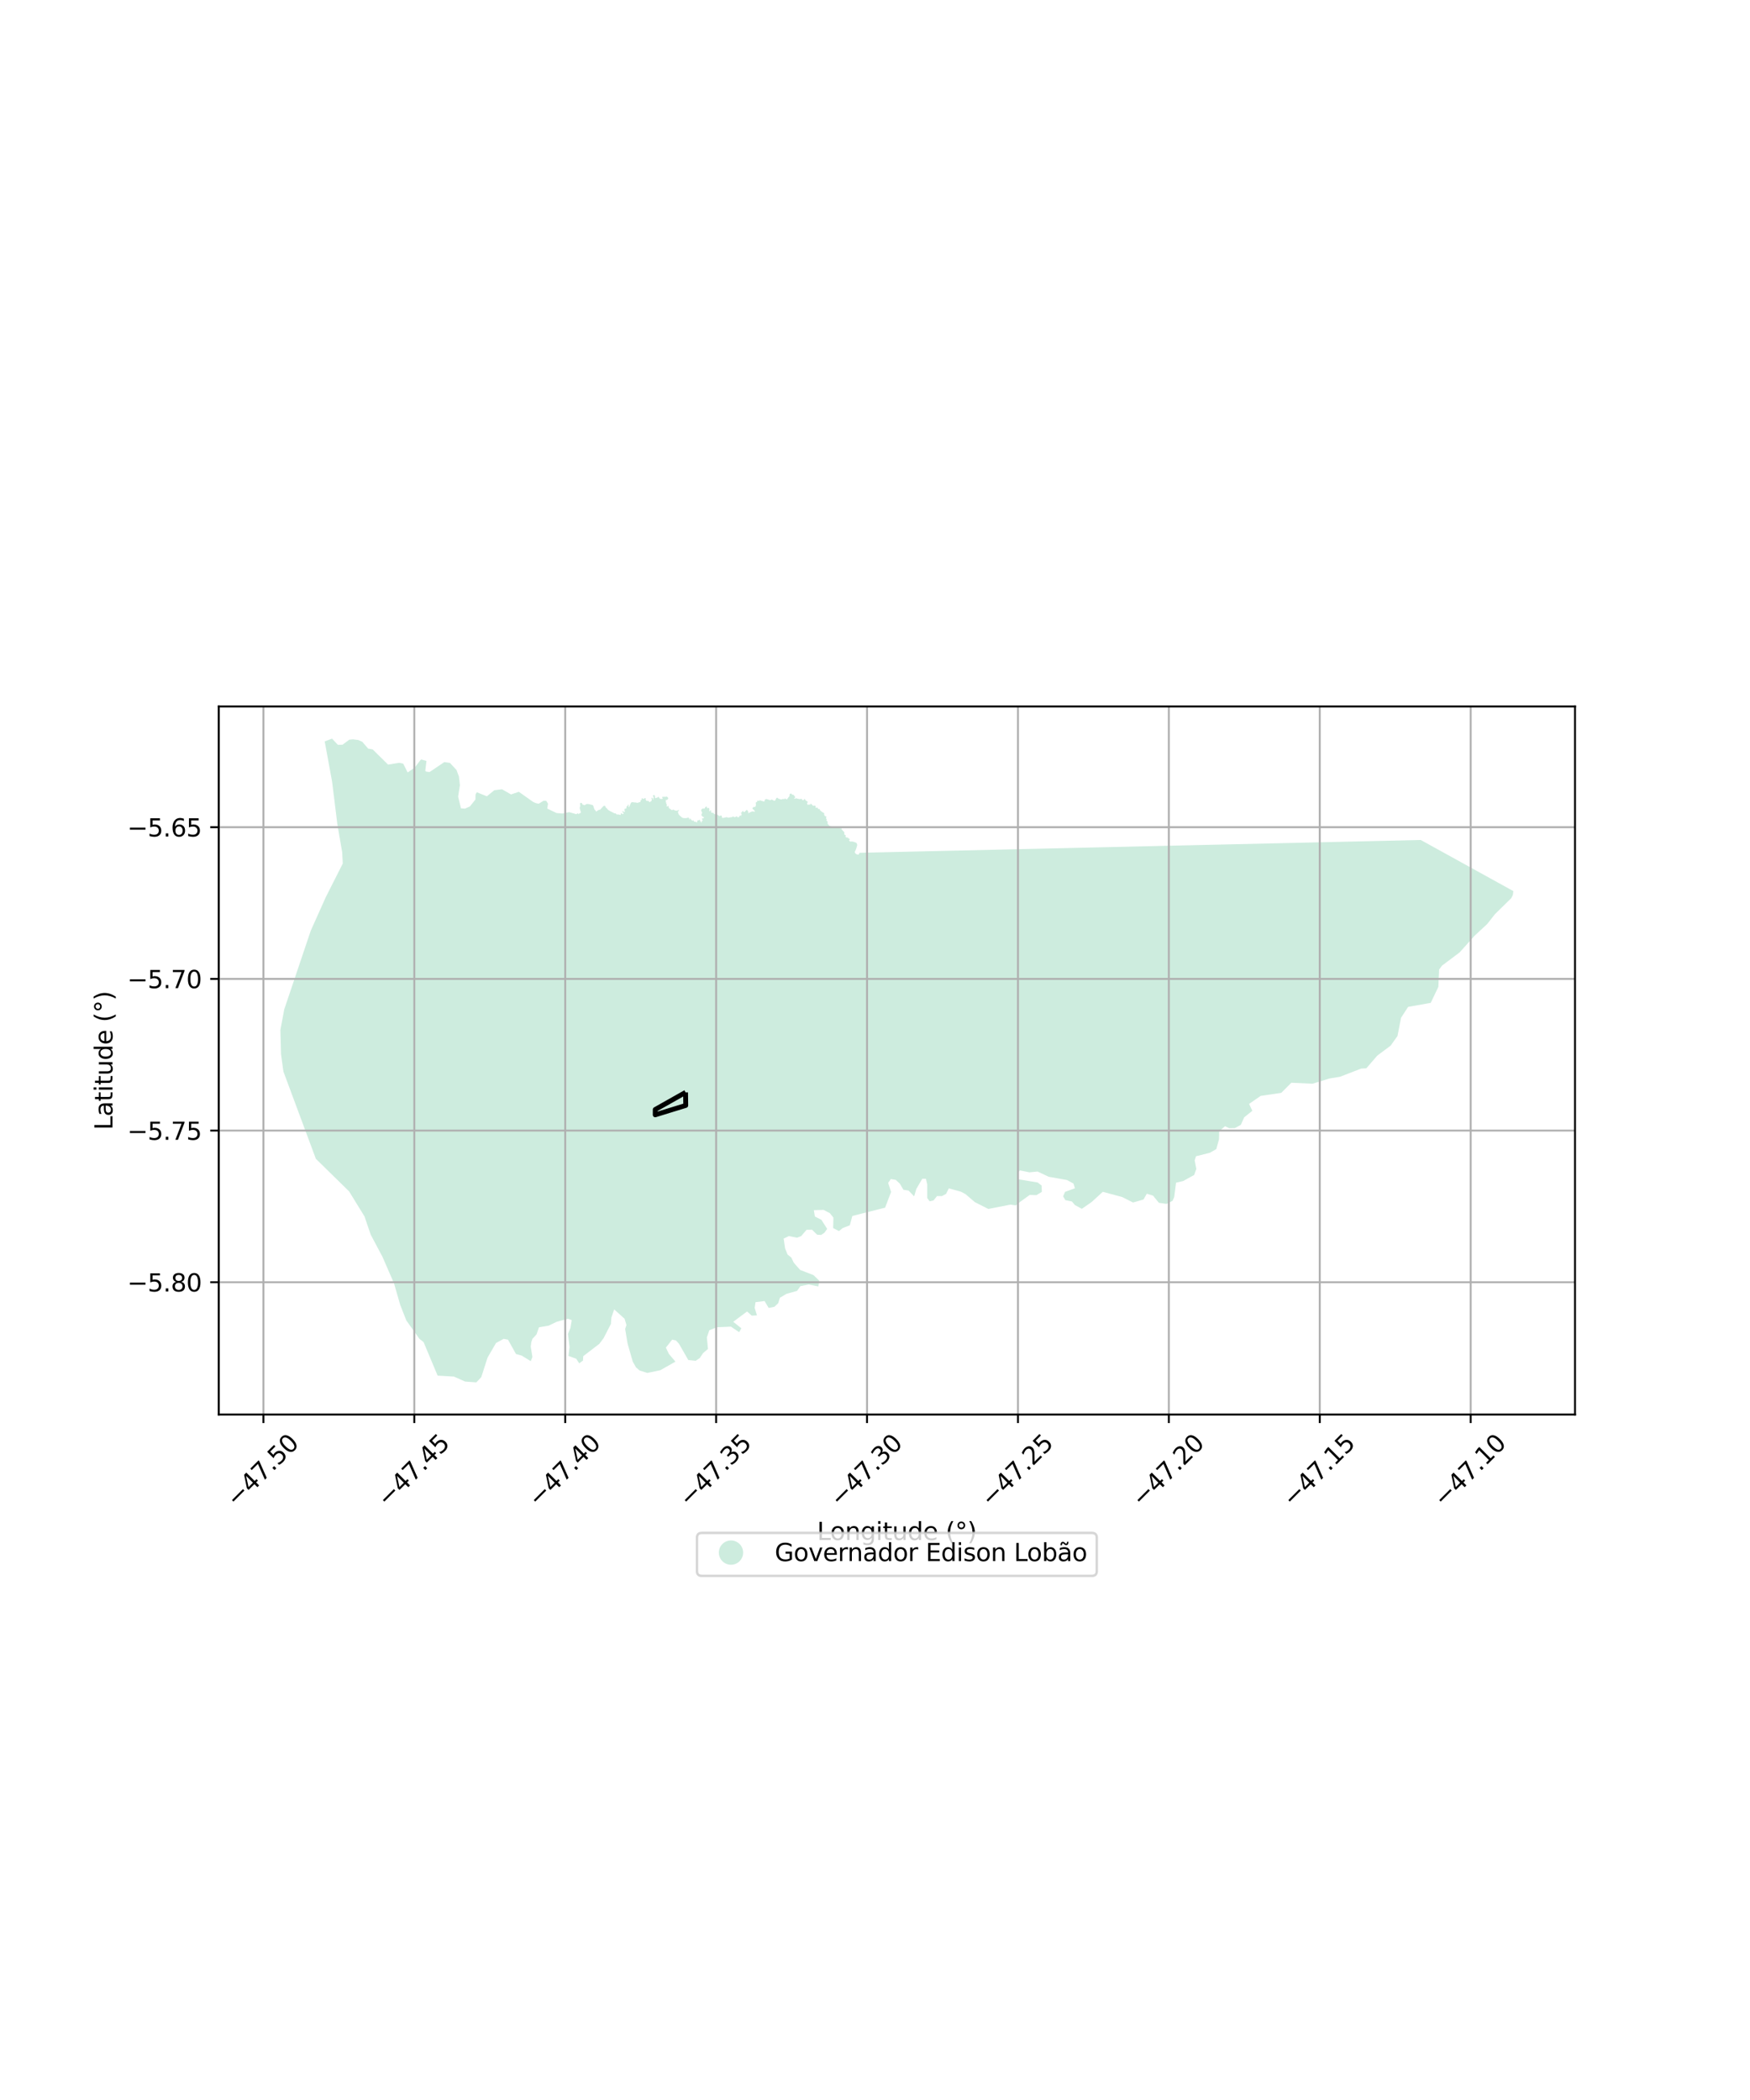 <?xml version="1.0" encoding="utf-8" standalone="no"?>
<!DOCTYPE svg PUBLIC "-//W3C//DTD SVG 1.1//EN"
  "http://www.w3.org/Graphics/SVG/1.1/DTD/svg11.dtd">
<svg xmlns:xlink="http://www.w3.org/1999/xlink" width="720pt" height="864pt" viewBox="0 0 720 864" xmlns="http://www.w3.org/2000/svg" version="1.1">
 <defs>
  <style type="text/css">*{stroke-linejoin: round; stroke-linecap: butt}</style>
 </defs>
 <g id="figure_1">
  <g id="patch_1">
   <path d="M 0 864 
L 720 864 
L 720 0 
L 0 0 
z
" style="fill: #ffffff"/>
  </g>
  <g id="axes_1">
   <g id="patch_2">
    <path d="M 90 581.987 
L 648 581.987 
L 648 290.653 
L 90 290.653 
z
" style="fill: #ffffff"/>
   </g>
   <g id="PatchCollection_1">
    <path d="M 245.946 333.533 
L 246.104 333.461 
L 246.13 333.3 
L 246.219 333.213 
L 246.411 333.191 
L 246.723 333.169 
L 246.912 333.12 
L 247.046 332.998 
L 247.156 332.864 
L 247.244 332.757 
L 247.438 332.57 
L 247.559 332.428 
L 247.76 332.219 
L 247.938 331.985 
L 248.056 331.844 
L 248.173 331.742 
L 248.327 331.62 
L 248.483 331.564 
L 248.604 331.533 
L 248.749 331.542 
L 248.851 331.559 
L 248.977 331.634 
L 249.046 331.802 
L 249.182 332.096 
L 249.256 332.242 
L 249.394 332.387 
L 249.52 332.46 
L 249.661 332.533 
L 249.838 332.759 
L 249.948 332.965 
L 250.153 333.147 
L 250.359 333.323 
L 250.794 333.575 
L 251.109 333.753 
L 251.171 333.788 
L 251.591 334.002 
L 252.143 334.278 
L 252.39 334.399 
L 252.691 334.582 
L 252.828 334.66 
L 252.943 334.643 
L 253.053 334.598 
L 253.177 334.597 
L 253.303 334.651 
L 253.387 334.707 
L 253.49 334.859 
L 253.54 334.989 
L 253.642 335.058 
L 253.802 335.072 
L 254.25 335.106 
L 254.452 335.09 
L 254.617 335.105 
L 254.764 335.149 
L 254.942 335.223 
L 255.101 335.266 
L 255.214 335.282 
L 255.331 335.281 
L 255.445 335.189 
L 255.42 335.082 
L 255.362 334.964 
L 255.374 334.861 
L 255.45 334.71 
L 255.57 334.632 
L 255.68 334.617 
L 255.758 334.632 
L 255.864 334.719 
L 255.954 334.822 
L 256.067 334.938 
L 256.162 334.972 
L 256.247 334.948 
L 256.475 334.835 
L 256.546 334.724 
L 256.602 334.611 
L 256.574 334.504 
L 256.493 334.437 
L 256.366 334.387 
L 256.229 334.342 
L 256.182 334.311 
L 256.153 334.241 
L 256.17 334.188 
L 256.213 334.168 
L 256.264 334.141 
L 256.275 334.101 
L 256.251 334.05 
L 256.12 333.949 
L 256.06 333.878 
L 256.067 333.798 
L 256.068 333.791 
L 256.099 333.721 
L 256.168 333.667 
L 256.175 333.668 
L 256.275 333.694 
L 256.396 333.804 
L 256.59 333.953 
L 256.714 334.045 
L 256.823 334.107 
L 256.927 334.073 
L 257.039 334.027 
L 257.085 333.929 
L 257.086 333.823 
L 256.985 333.547 
L 256.96 333.438 
L 256.948 333.28 
L 256.955 333.105 
L 256.97 332.957 
L 256.991 332.863 
L 257.008 332.789 
L 257.088 332.734 
L 257.217 332.737 
L 257.452 332.679 
L 257.616 332.63 
L 257.706 332.492 
L 257.741 332.379 
L 257.763 332.225 
L 257.727 332.063 
L 257.72 331.983 
L 257.741 331.893 
L 257.922 331.764 
L 258.168 331.564 
L 258.297 331.391 
L 258.329 331.252 
L 258.35 331.205 
L 258.402 331.089 
L 258.484 331.028 
L 258.542 331.018 
L 258.629 331.074 
L 258.64 331.087 
L 258.68 331.136 
L 258.689 331.298 
L 258.654 331.51 
L 258.614 331.67 
L 258.606 331.815 
L 258.623 331.936 
L 258.687 332.001 
L 258.79 332.045 
L 258.871 331.975 
L 258.974 331.767 
L 259.075 331.569 
L 259.213 331.153 
L 259.376 330.79 
L 259.406 330.721 
L 259.586 330.336 
L 259.761 330.139 
L 259.947 330.077 
L 260.182 330.029 
L 260.476 330.035 
L 260.776 330.124 
L 261.097 330.147 
L 261.668 330.195 
L 262.066 330.278 
L 262.333 330.314 
L 262.593 330.242 
L 262.804 330.144 
L 263.001 330.035 
L 263.165 329.983 
L 263.26 329.989 
L 263.359 330.024 
L 263.432 330.002 
L 263.518 329.888 
L 263.545 329.73 
L 263.494 329.556 
L 263.514 329.444 
L 263.655 329.343 
L 263.716 329.158 
L 263.811 329.103 
L 263.927 329.054 
L 264.013 328.964 
L 264.029 328.849 
L 264.017 328.749 
L 263.998 328.627 
L 263.988 328.494 
L 264.013 328.435 
L 264.08 328.413 
L 264.185 328.407 
L 264.287 328.469 
L 264.406 328.501 
L 264.503 328.582 
L 264.602 328.69 
L 264.704 328.737 
L 264.834 328.711 
L 264.929 328.64 
L 265.006 328.557 
L 265.171 328.477 
L 265.266 328.405 
L 265.407 328.354 
L 265.487 328.338 
L 265.572 328.36 
L 265.669 328.422 
L 265.688 328.487 
L 265.615 328.735 
L 265.688 328.945 
L 265.751 329.128 
L 265.813 329.307 
L 265.909 329.398 
L 266.076 329.528 
L 266.236 329.552 
L 266.465 329.485 
L 266.664 329.49 
L 266.845 329.6 
L 266.935 329.744 
L 266.972 329.801 
L 267.189 329.935 
L 267.386 330.021 
L 267.539 329.955 
L 267.656 329.764 
L 267.856 329.62 
L 268.095 329.475 
L 268.128 329.266 
L 268.155 329.1 
L 268.14 328.764 
L 268.029 328.527 
L 268.05 328.353 
L 268.107 328.268 
L 268.216 328.226 
L 268.393 328.24 
L 268.51 328.39 
L 268.549 328.612 
L 268.626 328.796 
L 268.678 328.905 
L 268.71 328.97 
L 268.764 328.978 
L 268.827 328.986 
L 268.84 328.988 
L 268.846 328.979 
L 268.886 328.917 
L 268.859 328.789 
L 268.825 328.567 
L 268.786 328.443 
L 268.84 328.313 
L 268.934 328.195 
L 268.945 327.986 
L 268.85 327.786 
L 268.635 327.572 
L 268.575 327.454 
L 268.642 327.336 
L 268.751 327.261 
L 268.903 327.157 
L 269.147 327.096 
L 269.251 327.11 
L 269.326 327.174 
L 269.506 327.814 
L 269.476 328.143 
L 269.578 328.362 
L 269.708 328.404 
L 269.985 328.264 
L 270.167 328.188 
L 270.416 328.162 
L 270.59 328.073 
L 270.749 327.916 
L 270.805 327.86 
L 270.932 327.834 
L 270.987 327.85 
L 271.037 327.902 
L 271.133 328.051 
L 271.247 328.278 
L 271.403 328.492 
L 271.597 328.647 
L 271.826 328.72 
L 272 328.676 
L 272.255 328.728 
L 272.465 328.705 
L 272.614 328.592 
L 272.637 328.506 
L 272.639 328.427 
L 272.6 328.364 
L 272.535 328.287 
L 272.464 328.158 
L 272.437 328.021 
L 272.489 327.887 
L 272.645 327.837 
L 272.875 327.832 
L 273.206 327.818 
L 273.496 327.84 
L 273.891 327.819 
L 274.078 327.8 
L 274.208 327.768 
L 274.324 327.738 
L 274.429 327.77 
L 274.522 327.856 
L 274.618 327.961 
L 274.775 328.13 
L 274.861 328.284 
L 274.869 328.361 
L 274.917 328.466 
L 274.961 328.535 
L 274.925 328.624 
L 274.732 328.76 
L 274.646 328.898 
L 274.567 329.039 
L 274.452 329.097 
L 274.338 329.123 
L 274.242 329.101 
L 274.037 329.047 
L 273.98 329.101 
L 274.003 329.22 
L 273.99 329.28 
L 273.933 329.418 
L 273.912 329.573 
L 273.919 329.722 
L 273.963 329.879 
L 274.001 329.98 
L 274.053 330.129 
L 274.051 330.171 
L 274.045 330.274 
L 274.105 330.553 
L 274.232 330.782 
L 274.318 331.013 
L 274.398 331.228 
L 274.402 331.339 
L 274.34 331.442 
L 274.246 331.552 
L 274.246 331.651 
L 274.318 331.76 
L 274.458 331.823 
L 274.592 331.803 
L 274.692 331.762 
L 274.812 331.626 
L 274.919 331.57 
L 274.999 331.613 
L 275.085 331.676 
L 275.1 331.847 
L 275.104 332.015 
L 275.19 332.335 
L 275.324 332.557 
L 275.403 332.689 
L 275.514 332.732 
L 275.635 332.722 
L 275.778 332.808 
L 275.905 332.915 
L 276.008 333.038 
L 276.108 333.157 
L 276.269 333.252 
L 276.486 333.3 
L 276.704 333.242 
L 276.857 333.134 
L 276.98 333.095 
L 277.049 333.09 
L 277.171 333.135 
L 277.349 333.249 
L 277.483 333.333 
L 277.654 333.424 
L 277.813 333.465 
L 278.03 333.508 
L 278.227 333.547 
L 278.638 333.544 
L 278.747 333.464 
L 278.945 333.317 
L 279.018 333.296 
L 279.176 333.339 
L 279.345 333.369 
L 279.424 333.452 
L 279.423 333.519 
L 279.361 333.555 
L 279.276 333.629 
L 279.149 333.678 
L 279.116 333.691 
L 279.021 333.792 
L 278.978 333.922 
L 278.924 334.092 
L 278.976 334.338 
L 279.095 334.638 
L 279.248 335.072 
L 279.47 335.346 
L 279.711 335.569 
L 280.037 335.87 
L 280.272 336.087 
L 280.52 336.281 
L 280.703 336.434 
L 281.223 336.585 
L 281.708 336.617 
L 282.252 336.609 
L 282.493 336.581 
L 282.657 336.532 
L 282.968 336.439 
L 283.156 336.405 
L 283.371 336.467 
L 283.506 336.636 
L 283.564 336.707 
L 283.557 336.82 
L 283.474 336.906 
L 283.476 336.995 
L 283.58 337.125 
L 283.637 337.157 
L 283.692 337.16 
L 283.757 337.14 
L 283.789 337.121 
L 283.8 337.087 
L 283.785 337.03 
L 283.781 336.893 
L 283.824 336.784 
L 283.835 336.756 
L 283.869 336.719 
L 283.925 336.726 
L 284.037 336.792 
L 284.18 336.955 
L 284.275 337.088 
L 284.298 337.12 
L 284.644 337.511 
L 284.75 337.597 
L 284.8 337.635 
L 284.846 337.652 
L 284.893 337.66 
L 284.962 337.654 
L 285.101 337.609 
L 285.247 337.542 
L 285.3 337.495 
L 285.357 337.479 
L 285.416 337.484 
L 285.466 337.51 
L 285.488 337.564 
L 285.492 337.597 
L 285.48 337.624 
L 285.42 337.657 
L 285.389 337.693 
L 285.389 337.744 
L 285.419 337.822 
L 285.486 337.907 
L 285.565 338.009 
L 285.64 338.068 
L 285.702 338.087 
L 285.84 338.089 
L 286.04 338.098 
L 286.198 338.101 
L 286.282 338.098 
L 286.342 338.113 
L 286.424 338.171 
L 286.494 338.274 
L 286.543 338.356 
L 286.589 338.38 
L 286.64 338.386 
L 286.692 338.379 
L 286.747 338.354 
L 286.795 338.317 
L 286.819 338.236 
L 286.822 338.166 
L 286.847 338.025 
L 286.87 337.899 
L 286.899 337.737 
L 286.947 337.654 
L 287.097 337.506 
L 287.183 337.483 
L 287.296 337.472 
L 287.418 337.496 
L 287.486 337.536 
L 287.512 337.562 
L 287.533 337.57 
L 287.56 337.562 
L 287.568 337.54 
L 287.628 337.405 
L 287.665 337.329 
L 287.68 337.281 
L 287.758 337.256 
L 287.85 337.241 
L 287.916 337.298 
L 287.985 337.445 
L 288.019 337.536 
L 288.054 337.68 
L 288.089 337.794 
L 288.204 337.922 
L 288.384 338.199 
L 288.522 338.432 
L 288.612 338.585 
L 288.64 338.602 
L 288.659 338.58 
L 288.67 338.522 
L 288.649 338.254 
L 288.648 338.018 
L 288.838 337.769 
L 289.045 337.622 
L 289.111 337.542 
L 289.122 337.495 
L 289.104 337.445 
L 289.01 337.346 
L 288.922 337.261 
L 288.86 337.085 
L 288.833 336.917 
L 288.824 336.847 
L 288.854 336.763 
L 288.924 336.706 
L 289.022 336.714 
L 289.146 336.734 
L 289.282 336.721 
L 289.424 336.674 
L 289.539 336.587 
L 289.599 336.432 
L 289.583 336.261 
L 289.506 336.144 
L 289.299 336.063 
L 289.08 335.977 
L 288.953 335.847 
L 288.777 335.667 
L 288.677 335.513 
L 288.569 335.347 
L 288.534 335.236 
L 288.572 335.121 
L 288.62 335.05 
L 288.686 334.957 
L 288.762 334.889 
L 288.786 334.837 
L 288.767 334.776 
L 288.739 334.735 
L 288.719 334.706 
L 288.719 334.665 
L 288.726 334.592 
L 288.825 334.447 
L 288.881 334.347 
L 288.883 334.342 
L 288.896 334.288 
L 288.882 334.228 
L 288.844 334.163 
L 288.791 334.073 
L 288.698 333.977 
L 288.638 333.899 
L 288.572 333.784 
L 288.493 333.556 
L 288.476 333.406 
L 288.509 333.239 
L 288.603 333.033 
L 288.722 332.912 
L 288.859 332.812 
L 289.005 332.736 
L 289.15 332.644 
L 289.252 332.609 
L 289.375 332.61 
L 289.461 332.664 
L 289.533 332.699 
L 289.647 332.708 
L 289.746 332.699 
L 289.834 332.673 
L 289.898 332.627 
L 289.967 332.486 
L 290.044 332.342 
L 290.103 332.233 
L 290.217 332.095 
L 290.334 331.973 
L 290.452 331.85 
L 290.537 331.804 
L 290.619 331.79 
L 290.701 331.811 
L 290.725 331.864 
L 290.726 331.866 
L 290.76 332.043 
L 290.804 332.196 
L 290.873 332.323 
L 290.952 332.401 
L 291.068 332.456 
L 291.21 332.478 
L 291.282 332.498 
L 291.363 332.476 
L 291.474 332.406 
L 291.563 332.387 
L 291.644 332.387 
L 291.715 332.412 
L 291.768 332.504 
L 291.776 332.648 
L 291.796 332.785 
L 291.86 332.942 
L 291.895 333.067 
L 291.849 333.165 
L 291.789 333.237 
L 291.769 333.336 
L 291.803 333.458 
L 291.827 333.578 
L 291.842 333.682 
L 291.9 333.771 
L 291.94 333.792 
L 291.984 333.811 
L 292.048 333.822 
L 292.135 333.798 
L 292.175 333.75 
L 292.174 333.686 
L 292.142 333.607 
L 292.143 333.54 
L 292.145 333.488 
L 292.15 333.428 
L 292.191 333.379 
L 292.264 333.376 
L 292.352 333.379 
L 292.45 333.394 
L 292.534 333.495 
L 292.553 333.55 
L 292.576 333.613 
L 292.591 333.747 
L 292.568 333.864 
L 292.57 334.047 
L 292.572 334.212 
L 292.638 334.294 
L 292.757 334.357 
L 292.926 334.366 
L 293.174 334.338 
L 293.276 334.379 
L 293.307 334.467 
L 293.407 334.535 
L 293.49 334.536 
L 293.577 334.486 
L 293.645 334.482 
L 293.702 334.493 
L 293.723 334.555 
L 293.683 334.634 
L 293.681 334.716 
L 293.796 334.873 
L 293.972 334.968 
L 294.188 334.998 
L 294.367 335.037 
L 294.607 335.069 
L 294.803 335.083 
L 294.964 335.119 
L 295.079 335.151 
L 295.254 335.261 
L 295.369 335.358 
L 295.545 335.496 
L 295.667 335.549 
L 295.921 335.654 
L 296.068 335.76 
L 296.172 335.769 
L 296.257 335.721 
L 296.312 335.658 
L 296.41 335.537 
L 296.539 335.495 
L 296.653 335.52 
L 296.756 335.523 
L 296.832 335.575 
L 296.937 335.724 
L 296.978 335.831 
L 296.992 336.01 
L 296.996 336.195 
L 297.016 336.303 
L 297.037 336.385 
L 297.078 336.447 
L 297.188 336.501 
L 297.313 336.506 
L 297.425 336.531 
L 297.947 336.445 
L 298.263 336.345 
L 298.456 336.314 
L 298.672 336.223 
L 299.004 336.223 
L 299.353 336.317 
L 299.46 336.366 
L 299.701 336.417 
L 299.886 336.411 
L 300.057 336.356 
L 300.341 336.292 
L 300.53 336.26 
L 300.653 336.248 
L 300.981 336.236 
L 301.117 336.188 
L 301.328 336.085 
L 301.461 335.999 
L 301.65 335.926 
L 301.829 335.966 
L 301.905 336.014 
L 301.96 336.105 
L 302.036 336.195 
L 302.13 336.226 
L 302.296 336.215 
L 302.469 336.178 
L 302.651 336.08 
L 302.745 336.035 
L 302.908 335.964 
L 302.995 335.872 
L 303.097 335.82 
L 303.235 335.957 
L 303.287 336.137 
L 303.581 336.228 
L 303.813 336.28 
L 304.051 336.132 
L 304.185 335.913 
L 304.309 335.673 
L 304.524 335.579 
L 304.593 335.44 
L 304.657 335.398 
L 304.736 335.398 
L 304.825 335.52 
L 304.88 335.634 
L 304.922 335.682 
L 304.964 335.691 
L 304.999 335.688 
L 305.023 335.663 
L 305.047 335.619 
L 305.042 335.555 
L 305.016 335.479 
L 305.001 335.393 
L 305.05 335.289 
L 305.094 335.223 
L 305.115 335.098 
L 305.076 335.008 
L 305.101 334.869 
L 305.069 334.756 
L 304.999 334.681 
L 304.898 334.601 
L 304.845 334.546 
L 304.823 334.492 
L 304.838 334.434 
L 304.856 334.389 
L 304.881 334.344 
L 304.93 334.319 
L 305.001 334.315 
L 305.07 334.354 
L 305.096 334.364 
L 305.122 334.359 
L 305.146 334.347 
L 305.15 334.318 
L 305.148 334.273 
L 305.153 334.217 
L 305.165 334.172 
L 305.199 334.11 
L 305.251 334.046 
L 305.321 333.963 
L 305.381 333.889 
L 305.447 333.807 
L 305.519 333.705 
L 305.563 333.633 
L 305.611 333.618 
L 305.648 333.62 
L 305.691 333.658 
L 305.779 333.789 
L 305.853 333.909 
L 305.931 333.993 
L 306.04 334.075 
L 306.139 334.116 
L 306.24 334.105 
L 306.391 334.024 
L 306.579 333.814 
L 306.714 333.671 
L 306.809 333.571 
L 306.996 333.414 
L 307.203 333.244 
L 307.281 333.214 
L 307.35 333.241 
L 307.419 333.303 
L 307.507 333.421 
L 307.585 333.569 
L 307.604 333.664 
L 307.572 333.766 
L 307.588 333.825 
L 307.641 333.842 
L 307.72 333.838 
L 307.803 333.814 
L 307.863 333.817 
L 307.899 333.882 
L 307.908 333.975 
L 307.881 334.077 
L 307.83 334.193 
L 307.802 334.343 
L 307.798 334.429 
L 307.823 334.467 
L 307.842 334.497 
L 307.899 334.547 
L 307.958 334.569 
L 308.025 334.569 
L 308.096 334.528 
L 308.233 334.418 
L 308.309 334.357 
L 308.453 334.296 
L 308.562 334.232 
L 308.784 334.124 
L 308.988 334.018 
L 309.202 333.953 
L 309.481 333.88 
L 309.689 333.827 
L 309.861 333.836 
L 310.086 333.899 
L 310.242 333.944 
L 310.372 333.968 
L 310.486 333.948 
L 310.554 333.892 
L 310.584 333.822 
L 310.585 333.739 
L 310.564 333.673 
L 310.456 333.558 
L 310.299 333.391 
L 310.165 333.246 
L 310.037 333.106 
L 309.853 332.99 
L 309.667 332.876 
L 309.636 332.834 
L 309.636 332.787 
L 309.636 332.754 
L 309.667 332.66 
L 309.669 332.597 
L 309.649 332.549 
L 309.605 332.502 
L 309.583 332.478 
L 309.566 332.452 
L 309.564 332.428 
L 309.583 332.394 
L 309.61 332.376 
L 309.678 332.34 
L 309.738 332.291 
L 309.861 332.218 
L 309.944 332.15 
L 309.992 332.069 
L 310.047 332.023 
L 310.123 331.971 
L 310.223 331.964 
L 310.297 331.992 
L 310.426 332.003 
L 310.478 332.007 
L 310.55 332.014 
L 310.631 331.979 
L 310.723 331.933 
L 310.815 331.777 
L 310.891 331.665 
L 310.926 331.592 
L 310.95 331.541 
L 310.979 331.357 
L 311.004 331.203 
L 311.024 331 
L 311.009 330.841 
L 310.981 330.678 
L 310.937 330.576 
L 310.922 330.431 
L 310.948 330.297 
L 310.967 330.198 
L 311.037 330.085 
L 311.096 330.046 
L 311.171 330.065 
L 311.326 330.061 
L 311.412 330.059 
L 311.44 330.052 
L 311.454 330.02 
L 311.459 329.969 
L 311.463 329.892 
L 311.458 329.834 
L 311.45 329.729 
L 311.462 329.63 
L 311.483 329.573 
L 311.534 329.524 
L 311.59 329.482 
L 311.656 329.438 
L 311.784 329.425 
L 312.004 329.435 
L 312.168 329.492 
L 312.332 329.495 
L 312.454 329.423 
L 312.493 329.363 
L 312.522 329.292 
L 312.577 329.243 
L 312.637 329.231 
L 312.699 329.245 
L 312.839 329.294 
L 313.022 329.412 
L 313.168 329.473 
L 313.339 329.495 
L 313.608 329.524 
L 313.767 329.616 
L 314.007 329.701 
L 314.321 329.75 
L 314.467 329.733 
L 314.51 329.711 
L 314.56 329.619 
L 314.577 329.401 
L 314.6 329.189 
L 314.713 329.036 
L 315.04 328.797 
L 315.251 328.756 
L 315.502 328.781 
L 315.76 328.867 
L 316.051 328.968 
L 316.304 329.046 
L 316.458 329.09 
L 316.556 329.118 
L 316.739 329.185 
L 316.921 329.223 
L 317.018 329.201 
L 317.176 329.122 
L 317.287 329.036 
L 317.461 328.938 
L 317.612 328.965 
L 317.77 329.048 
L 317.996 329.203 
L 318.183 329.274 
L 318.292 329.326 
L 318.391 329.374 
L 318.494 329.409 
L 318.572 329.425 
L 318.672 329.431 
L 318.813 329.393 
L 318.9 329.345 
L 318.987 329.25 
L 319.067 329.078 
L 319.14 328.896 
L 319.331 328.559 
L 319.437 328.391 
L 319.51 328.301 
L 319.633 328.232 
L 319.738 328.222 
L 319.849 328.24 
L 319.92 328.283 
L 320.025 328.367 
L 320.121 328.475 
L 320.29 328.613 
L 320.379 328.661 
L 320.523 328.678 
L 320.688 328.709 
L 320.874 328.794 
L 321.055 328.85 
L 321.314 328.925 
L 321.51 328.904 
L 321.716 328.85 
L 321.906 328.803 
L 322.06 328.698 
L 322.198 328.694 
L 322.325 328.735 
L 322.397 328.777 
L 322.488 328.819 
L 322.624 328.839 
L 322.67 328.817 
L 322.71 328.763 
L 322.761 328.646 
L 322.799 328.562 
L 322.857 328.512 
L 322.955 328.518 
L 323.071 328.57 
L 323.354 328.758 
L 323.568 328.847 
L 323.702 328.862 
L 323.817 328.82 
L 323.905 328.741 
L 323.986 328.667 
L 324.045 328.555 
L 324.165 328.365 
L 324.281 328.211 
L 324.468 327.967 
L 324.625 327.789 
L 324.754 327.641 
L 324.827 327.519 
L 324.834 327.425 
L 324.822 327.209 
L 324.814 326.922 
L 324.917 326.73 
L 325.085 326.594 
L 325.318 326.48 
L 325.429 326.476 
L 325.536 326.5 
L 325.625 326.589 
L 325.676 326.681 
L 325.755 326.773 
L 326.008 326.928 
L 326.159 326.99 
L 326.341 326.985 
L 326.47 327.031 
L 326.602 327.116 
L 326.697 327.226 
L 326.76 327.358 
L 326.806 327.474 
L 326.898 327.603 
L 327.083 327.788 
L 327.146 327.935 
L 327.127 328.036 
L 327.064 328.173 
L 326.971 328.313 
L 326.77 328.474 
L 326.716 328.577 
L 326.747 328.631 
L 326.814 328.639 
L 327.099 328.584 
L 327.583 328.431 
L 327.698 328.445 
L 327.835 328.52 
L 328.141 328.596 
L 328.384 328.645 
L 328.774 328.749 
L 329.085 328.775 
L 329.31 328.738 
L 329.567 328.673 
L 329.746 328.65 
L 329.869 328.713 
L 329.952 328.856 
L 330.036 329.081 
L 330.151 329.197 
L 330.389 329.221 
L 330.589 329.179 
L 330.709 329.095 
L 330.891 328.866 
L 331.013 328.747 
L 331.1 328.715 
L 331.186 328.728 
L 331.242 328.784 
L 331.244 328.861 
L 331.247 328.984 
L 331.301 329.101 
L 331.397 329.256 
L 331.556 329.366 
L 331.765 329.473 
L 332 329.682 
L 332.241 329.844 
L 332.354 329.935 
L 332.376 330.132 
L 332.283 330.219 
L 332.208 330.224 
L 332.113 330.229 
L 332.031 330.268 
L 332.024 330.364 
L 332.075 330.529 
L 332.132 330.751 
L 332.208 330.954 
L 332.333 331.107 
L 332.478 331.168 
L 332.583 331.131 
L 332.706 330.997 
L 332.861 330.976 
L 333.044 331.041 
L 333.254 331.087 
L 333.348 331.076 
L 333.395 330.974 
L 333.407 330.947 
L 333.365 330.758 
L 333.493 330.676 
L 333.636 330.749 
L 333.848 330.811 
L 333.991 330.957 
L 334.214 331.26 
L 334.489 331.49 
L 334.683 331.522 
L 335.034 331.438 
L 335.266 331.461 
L 335.403 331.535 
L 335.539 331.641 
L 335.594 331.727 
L 335.593 331.88 
L 335.559 332.119 
L 335.555 332.3 
L 335.588 332.362 
L 335.634 332.39 
L 335.752 332.378 
L 335.893 332.308 
L 336.011 332.25 
L 336.124 332.239 
L 336.261 332.281 
L 336.318 332.328 
L 336.38 332.385 
L 336.477 332.47 
L 336.537 332.587 
L 336.584 332.761 
L 336.628 332.848 
L 336.721 332.874 
L 336.916 332.86 
L 337.082 332.846 
L 337.176 332.854 
L 337.256 332.904 
L 337.303 332.956 
L 337.33 333.034 
L 337.314 333.174 
L 337.281 333.288 
L 337.299 333.341 
L 337.338 333.359 
L 337.522 333.436 
L 337.646 333.536 
L 337.722 333.655 
L 337.963 333.861 
L 338.216 334.012 
L 338.327 334.104 
L 338.429 334.203 
L 338.533 334.268 
L 338.669 334.331 
L 338.933 334.443 
L 339.054 334.533 
L 339.105 334.628 
L 339.122 334.722 
L 339.119 334.782 
L 339.082 334.859 
L 339.073 334.957 
L 339.08 335.099 
L 339.13 335.177 
L 339.166 335.327 
L 339.175 335.454 
L 339.193 335.526 
L 339.257 335.6 
L 339.386 335.684 
L 339.595 335.79 
L 339.769 335.894 
L 339.905 335.966 
L 340.008 336.054 
L 340.047 336.129 
L 340.019 336.234 
L 339.94 336.303 
L 339.847 336.442 
L 339.855 336.643 
L 339.877 336.754 
L 339.935 336.836 
L 340.007 336.882 
L 340.083 336.972 
L 340.131 337.05 
L 340.17 337.129 
L 340.175 337.18 
L 340.162 337.223 
L 340.058 337.293 
L 339.991 337.409 
L 339.972 337.497 
L 340.024 337.585 
L 340.148 337.703 
L 340.306 337.823 
L 340.403 337.894 
L 340.482 338.067 
L 340.507 338.261 
L 340.52 338.424 
L 340.494 338.631 
L 340.483 338.804 
L 340.554 338.984 
L 340.649 339.099 
L 340.819 339.236 
L 340.904 339.327 
L 340.987 339.474 
L 341.069 339.633 
L 341.149 339.686 
L 341.224 339.695 
L 341.319 339.733 
L 341.547 339.87 
L 341.626 339.918 
L 341.984 340.071 
L 342.16 340.207 
L 342.262 340.322 
L 342.365 340.359 
L 342.606 340.349 
L 343.075 340.299 
L 343.303 340.309 
L 343.615 340.324 
L 344.228 340.358 
L 344.79 340.356 
L 345.027 340.366 
L 345.345 340.377 
L 345.549 340.378 
L 345.62 340.413 
L 345.632 340.477 
L 345.632 340.586 
L 345.636 340.787 
L 345.679 340.856 
L 345.734 340.866 
L 345.881 340.777 
L 346.076 340.704 
L 346.196 340.734 
L 346.252 340.797 
L 346.302 340.871 
L 346.256 341.059 
L 346.238 341.195 
L 346.303 341.296 
L 346.381 341.353 
L 346.468 341.354 
L 346.526 341.396 
L 346.575 341.465 
L 346.639 341.607 
L 346.664 341.675 
L 346.699 341.782 
L 346.797 341.855 
L 346.861 341.894 
L 346.952 341.95 
L 347.05 341.992 
L 347.082 342.032 
L 347.088 342.094 
L 347.076 342.18 
L 347.093 342.229 
L 347.114 342.24 
L 347.182 342.256 
L 347.256 342.251 
L 347.321 342.277 
L 347.375 342.316 
L 347.403 342.367 
L 347.403 342.44 
L 347.389 342.559 
L 347.381 342.701 
L 347.367 342.827 
L 347.362 343.016 
L 347.371 343.265 
L 347.372 343.326 
L 347.416 343.373 
L 347.488 343.425 
L 347.665 343.472 
L 347.765 343.542 
L 347.929 343.668 
L 348.027 343.776 
L 348.017 343.85 
L 347.898 343.954 
L 347.857 344.062 
L 347.858 344.114 
L 347.862 344.159 
L 347.906 344.275 
L 347.982 344.377 
L 348.097 344.478 
L 348.183 344.522 
L 348.297 344.554 
L 348.465 344.572 
L 348.637 344.589 
L 348.809 344.617 
L 348.914 344.641 
L 348.983 344.685 
L 349.007 344.776 
L 348.986 344.851 
L 348.978 344.937 
L 348.999 344.986 
L 349.062 345.002 
L 349.145 344.993 
L 349.203 344.979 
L 349.311 344.936 
L 349.359 344.925 
L 349.407 344.946 
L 349.45 345.035 
L 349.482 345.116 
L 349.505 345.26 
L 349.531 345.358 
L 349.603 345.506 
L 349.588 345.549 
L 349.529 345.618 
L 349.466 345.626 
L 349.359 345.647 
L 349.302 345.712 
L 349.308 345.771 
L 349.351 345.82 
L 349.449 345.892 
L 349.545 345.997 
L 349.641 346.136 
L 349.732 346.234 
L 349.889 346.275 
L 350.078 346.233 
L 350.324 346.221 
L 350.535 346.21 
L 350.766 346.25 
L 350.777 346.252 
L 351.191 346.324 
L 351.567 346.486 
L 351.934 346.597 
L 352.228 346.723 
L 352.501 346.999 
L 352.655 347.42 
L 352.654 347.707 
L 352.639 347.931 
L 352.51 348.368 
L 352.478 348.475 
L 352.339 348.942 
L 352.131 349.503 
L 351.973 349.916 
L 351.769 350.288 
L 351.678 350.476 
L 351.712 350.676 
L 351.764 350.806 
L 351.874 351.058 
L 352.025 351.158 
L 352.164 351.314 
L 352.416 351.451 
L 352.815 351.557 
L 353.102 351.62 
L 353.295 351.535 
L 353.432 351.347 
L 353.493 351.222 
L 353.542 351.067 
L 353.577 350.872 
L 386.246 350.126 
L 386.638 350.117 
L 389.773 350.045 
L 391.813 349.999 
L 428.148 349.169 
L 450.997 348.647 
L 580.8 345.682 
L 584.551 345.596 
L 622.636 366.627 
L 622.439 368.19 
L 621.771 369.538 
L 615.08 376.098 
L 611.901 380.143 
L 606.684 384.986 
L 600.524 391.852 
L 595.661 395.503 
L 593.273 397.295 
L 592.101 398.89 
L 591.792 406.003 
L 588.645 412.604 
L 579.341 414.26 
L 576.428 418.746 
L 574.962 426.25 
L 572.151 430.205 
L 566.647 434.311 
L 562.155 439.529 
L 560.028 439.643 
L 551.259 443.03 
L 546.948 443.725 
L 540.017 445.878 
L 531.299 445.475 
L 527.143 449.63 
L 518.674 450.881 
L 513.911 454.183 
L 515.243 457.008 
L 511.867 459.729 
L 510.525 462.784 
L 508.043 464.145 
L 505.696 464.158 
L 504.004 463.353 
L 501.624 465.418 
L 501.542 468.687 
L 500.421 472.767 
L 497.792 474.278 
L 492.069 475.715 
L 491.519 477.417 
L 492.204 480.928 
L 491.311 483.419 
L 486.787 485.908 
L 483.856 486.592 
L 483.107 492.487 
L 482.406 494.077 
L 479.923 495.315 
L 476.788 494.869 
L 474.41 491.931 
L 471.821 491.13 
L 470.471 493.511 
L 466.176 494.748 
L 462.383 492.838 
L 461.687 492.487 
L 453.715 490.348 
L 451.75 492.15 
L 449.164 494.524 
L 445.097 497.349 
L 442.257 495.795 
L 441.016 494.323 
L 438.295 493.761 
L 437.405 492.178 
L 438.189 490.366 
L 442.261 488.891 
L 441.667 486.961 
L 438.962 485.486 
L 431.456 484.153 
L 426.889 481.997 
L 423.561 482.334 
L 419.625 481.537 
L 418.49 482.787 
L 418.832 485.164 
L 426.943 486.519 
L 428.537 487.769 
L 428.635 490.368 
L 426.399 491.728 
L 423.655 491.629 
L 419.89 494.352 
L 419.612 494.553 
L 417.939 495.934 
L 415.773 495.609 
L 406.634 497.399 
L 401.068 494.583 
L 397.237 491.299 
L 395.287 490.274 
L 390.37 488.924 
L 389.247 491.193 
L 387.554 492.101 
L 385.52 492.097 
L 384.065 493.905 
L 382.485 494.254 
L 381.485 492.898 
L 381.485 487.236 
L 380.931 484.968 
L 379.451 484.974 
L 377 489.16 
L 376.106 492.223 
L 373.831 489.844 
L 371.688 489.5 
L 370.238 487.011 
L 368.547 485.426 
L 366.514 485.092 
L 365.411 486.676 
L 366.61 490.408 
L 365.817 492.498 
L 364.156 496.87 
L 350.683 500.277 
L 349.642 504.121 
L 346.717 505.259 
L 345.158 506.507 
L 342.779 505.256 
L 342.887 500.956 
L 341.44 499.145 
L 338.846 497.782 
L 334.839 497.897 
L 335.255 500.504 
L 337.951 501.862 
L 340.327 505.603 
L 339.193 507.181 
L 337.846 508.098 
L 336.162 507.981 
L 334.114 505.943 
L 331.867 505.961 
L 329.634 508.551 
L 327.948 509.235 
L 324.565 508.554 
L 322.425 509.581 
L 322.986 513.541 
L 324.014 516.142 
L 325.565 517.389 
L 326.597 519.539 
L 329.189 522.481 
L 334.71 524.625 
L 337.057 526.895 
L 336.706 529.278 
L 332.67 528.486 
L 329.311 529.158 
L 327.946 531.095 
L 323.563 532.337 
L 320.873 533.93 
L 320.181 536.185 
L 318.603 537.662 
L 316.254 538.118 
L 314.561 535.289 
L 310.834 535.75 
L 310.493 538.12 
L 311.425 541.18 
L 309.282 541.294 
L 307.36 539.583 
L 301.678 543.818 
L 305.006 546.5 
L 304.113 548.094 
L 300.737 545.822 
L 294.976 546.059 
L 291.829 547.307 
L 290.832 550.244 
L 291.28 555.002 
L 289.25 556.711 
L 287.904 558.744 
L 286.212 559.873 
L 284.911 559.731 
L 284.851 559.725 
L 284.711 559.709 
L 283.17 559.54 
L 279.347 552.857 
L 278.097 551.494 
L 276.545 551.165 
L 273.963 554.445 
L 275.202 557.043 
L 277.896 560.218 
L 271.692 563.733 
L 266.311 564.872 
L 263.136 563.845 
L 261.688 562.608 
L 260.337 560.222 
L 258.201 552.767 
L 257.198 546.749 
L 257.749 545.172 
L 256.957 542.558 
L 252.685 538.718 
L 251.537 542.104 
L 251.343 544.708 
L 248.305 550.609 
L 246.604 552.872 
L 239.958 557.974 
L 239.857 559.778 
L 238.301 560.917 
L 237.063 559.007 
L 233.881 557.863 
L 234.332 554.238 
L 233.674 548.794 
L 234.678 546.418 
L 235.223 543.136 
L 233.681 542.571 
L 229.052 543.814 
L 225.774 545.4 
L 221.745 546.087 
L 220.737 549.025 
L 219.054 550.837 
L 218.598 552.2 
L 218.361 554.018 
L 219.049 558.316 
L 218.365 560.018 
L 214.671 557.752 
L 212.286 557.07 
L 209.01 551.191 
L 207.211 550.843 
L 204.08 552.551 
L 200.596 558.543 
L 198.009 566.593 
L 195.973 568.745 
L 191.347 568.407 
L 186.759 566.366 
L 180.049 565.971 
L 174.276 552.185 
L 172.584 550.854 
L 167.169 543.268 
L 164.683 536.926 
L 162.097 527.984 
L 157.374 517.115 
L 154.985 512.613 
L 152.517 507.961 
L 149.961 500.468 
L 145.051 492.48 
L 143.628 490.164 
L 141.23 487.814 
L 134.945 481.656 
L 134.836 481.548 
L 129.951 476.762 
L 128.772 473.592 
L 128.605 473.143 
L 116.6 440.85 
L 115.616 433.674 
L 115.433 426.459 
L 115.364 423.738 
L 116.654 416.846 
L 116.948 415.275 
L 117.96 412.27 
L 127.853 382.922 
L 130.923 376.069 
L 134.042 369.104 
L 141.025 355.296 
L 140.785 350.646 
L 138.796 339.116 
L 138.794 339.097 
L 136.997 324.511 
L 136.647 321.676 
L 133.594 305.038 
L 136.612 303.895 
L 139.03 306.459 
L 140.918 306.402 
L 143.699 304.33 
L 145.241 304.185 
L 147.404 304.464 
L 149.066 305.203 
L 151.474 308.004 
L 153.336 308.33 
L 159.653 314.572 
L 164.275 313.846 
L 165.891 314.187 
L 167.725 317.823 
L 170.618 315.793 
L 172.945 312.782 
L 173.309 312.476 
L 175.454 313.072 
L 174.972 317.115 
L 175.377 317.48 
L 176.757 317.632 
L 182.797 313.551 
L 185.113 313.873 
L 187.837 316.825 
L 188.83 319.526 
L 189.219 323.056 
L 188.486 327.763 
L 189.662 332.579 
L 191.321 332.696 
L 193.349 331.775 
L 195.595 328.96 
L 195.662 326.817 
L 196.177 325.958 
L 200.323 327.616 
L 203.353 325.128 
L 206.533 324.731 
L 210.254 326.856 
L 213.461 325.764 
L 219.342 329.936 
L 220.392 330.405 
L 221.615 330.692 
L 223.633 329.448 
L 224.712 329.459 
L 225.465 330.629 
L 225.152 332.673 
L 228.984 334.505 
L 231.362 334.701 
L 234.161 334.142 
L 237.161 334.986 
L 237.651 334.575 
L 237.687 334.545 
L 237.985 335.008 
L 238.137 334.779 
L 238.203 334.734 
L 238.476 334.675 
L 238.66 334.599 
L 238.843 334.436 
L 238.963 334.27 
L 238.987 334.168 
L 238.943 333.961 
L 238.856 333.78 
L 238.802 333.557 
L 238.622 332.962 
L 238.613 332.93 
L 238.552 332.589 
L 238.513 332.323 
L 238.614 332.001 
L 238.692 331.824 
L 238.705 331.378 
L 238.677 331.026 
L 238.637 330.783 
L 238.626 330.566 
L 238.763 330.412 
L 239.007 330.343 
L 239.212 330.341 
L 239.234 330.351 
L 239.41 330.429 
L 239.504 330.549 
L 239.527 330.785 
L 239.561 330.899 
L 239.651 330.971 
L 239.853 331.05 
L 239.984 331.082 
L 240.152 331.157 
L 240.371 331.268 
L 240.462 331.292 
L 240.544 331.252 
L 240.741 331.147 
L 240.919 331.025 
L 241.219 330.861 
L 241.332 330.8 
L 241.478 330.765 
L 241.595 330.779 
L 241.728 330.774 
L 241.825 330.798 
L 242.174 330.814 
L 242.352 330.837 
L 242.69 330.939 
L 243.238 331.066 
L 243.431 331.13 
L 243.763 331.183 
L 243.884 331.253 
L 244.045 331.506 
L 244.202 331.849 
L 244.277 332.198 
L 244.444 332.631 
L 244.504 332.776 
L 244.596 332.998 
L 244.716 333.227 
L 244.757 333.289 
L 244.816 333.315 
L 244.937 333.349 
L 245.014 333.376 
L 245.062 333.415 
L 245.07 333.499 
L 245.076 333.692 
L 245.1 333.804 
L 245.162 333.854 
L 245.304 333.8 
L 245.365 333.808 
L 245.397 333.845 
L 245.408 333.906 
L 245.457 333.939 
L 245.494 333.914 
L 245.517 333.79 
L 245.57 333.626 
L 245.733 333.551 
L 245.946 333.533 
" clip-path="url(#p5fe7f0d7b1)" style="fill: #b3e2cd; fill-opacity: 0.65"/>
   </g>
   <g id="PatchCollection_2">
    <path d="M 282.065 449.438 
L 282.136 454.81 
L 272.519 457.77 
L 269.579 458.674 
L 269.587 456.483 
L 282.065 449.438 
" clip-path="url(#p5fe7f0d7b1)" style="fill: none; stroke: #000000; stroke-width: 2"/>
   </g>
   <g id="matplotlib.axis_1">
    <g id="xtick_1">
     <g id="line2d_1">
      <path d="M 108.372 581.987 
L 108.372 290.653 
" clip-path="url(#p5fe7f0d7b1)" style="fill: none; stroke: #b0b0b0; stroke-width: 0.8; stroke-linecap: square"/>
     </g>
     <g id="line2d_2">
      <defs>
       <path id="mba14355b1a" d="M 0 0 
L 0 3.5 
" style="stroke: #000000; stroke-width: 0.8"/>
      </defs>
      <g>
       <use xlink:href="#mba14355b1a" x="108.372" y="581.987" style="stroke: #000000; stroke-width: 0.8"/>
      </g>
     </g>
     <g id="text_1">
      <!-- −47.50 -->
      <g transform="translate(97.239 620.529) rotate(-45) scale(0.1 -0.1)">
       <defs>
        <path id="DejaVuSans-2212" d="M 678 2272 
L 4684 2272 
L 4684 1741 
L 678 1741 
L 678 2272 
z
" transform="scale(0.016)"/>
        <path id="DejaVuSans-34" d="M 2419 4116 
L 825 1625 
L 2419 1625 
L 2419 4116 
z
M 2253 4666 
L 3047 4666 
L 3047 1625 
L 3713 1625 
L 3713 1100 
L 3047 1100 
L 3047 0 
L 2419 0 
L 2419 1100 
L 313 1100 
L 313 1709 
L 2253 4666 
z
" transform="scale(0.016)"/>
        <path id="DejaVuSans-37" d="M 525 4666 
L 3525 4666 
L 3525 4397 
L 1831 0 
L 1172 0 
L 2766 4134 
L 525 4134 
L 525 4666 
z
" transform="scale(0.016)"/>
        <path id="DejaVuSans-2e" d="M 684 794 
L 1344 794 
L 1344 0 
L 684 0 
L 684 794 
z
" transform="scale(0.016)"/>
        <path id="DejaVuSans-35" d="M 691 4666 
L 3169 4666 
L 3169 4134 
L 1269 4134 
L 1269 2991 
Q 1406 3038 1543 3061 
Q 1681 3084 1819 3084 
Q 2600 3084 3056 2656 
Q 3513 2228 3513 1497 
Q 3513 744 3044 326 
Q 2575 -91 1722 -91 
Q 1428 -91 1123 -41 
Q 819 9 494 109 
L 494 744 
Q 775 591 1075 516 
Q 1375 441 1709 441 
Q 2250 441 2565 725 
Q 2881 1009 2881 1497 
Q 2881 1984 2565 2268 
Q 2250 2553 1709 2553 
Q 1456 2553 1204 2497 
Q 953 2441 691 2322 
L 691 4666 
z
" transform="scale(0.016)"/>
        <path id="DejaVuSans-30" d="M 2034 4250 
Q 1547 4250 1301 3770 
Q 1056 3291 1056 2328 
Q 1056 1369 1301 889 
Q 1547 409 2034 409 
Q 2525 409 2770 889 
Q 3016 1369 3016 2328 
Q 3016 3291 2770 3770 
Q 2525 4250 2034 4250 
z
M 2034 4750 
Q 2819 4750 3233 4129 
Q 3647 3509 3647 2328 
Q 3647 1150 3233 529 
Q 2819 -91 2034 -91 
Q 1250 -91 836 529 
Q 422 1150 422 2328 
Q 422 3509 836 4129 
Q 1250 4750 2034 4750 
z
" transform="scale(0.016)"/>
       </defs>
       <use xlink:href="#DejaVuSans-2212"/>
       <use xlink:href="#DejaVuSans-34" transform="translate(83.789 0)"/>
       <use xlink:href="#DejaVuSans-37" transform="translate(147.412 0)"/>
       <use xlink:href="#DejaVuSans-2e" transform="translate(211.035 0)"/>
       <use xlink:href="#DejaVuSans-35" transform="translate(242.822 0)"/>
       <use xlink:href="#DejaVuSans-30" transform="translate(306.445 0)"/>
      </g>
     </g>
    </g>
    <g id="xtick_2">
     <g id="line2d_3">
      <path d="M 170.461 581.987 
L 170.461 290.653 
" clip-path="url(#p5fe7f0d7b1)" style="fill: none; stroke: #b0b0b0; stroke-width: 0.8; stroke-linecap: square"/>
     </g>
     <g id="line2d_4">
      <g>
       <use xlink:href="#mba14355b1a" x="170.461" y="581.987" style="stroke: #000000; stroke-width: 0.8"/>
      </g>
     </g>
     <g id="text_2">
      <!-- −47.45 -->
      <g transform="translate(159.328 620.529) rotate(-45) scale(0.1 -0.1)">
       <use xlink:href="#DejaVuSans-2212"/>
       <use xlink:href="#DejaVuSans-34" transform="translate(83.789 0)"/>
       <use xlink:href="#DejaVuSans-37" transform="translate(147.412 0)"/>
       <use xlink:href="#DejaVuSans-2e" transform="translate(211.035 0)"/>
       <use xlink:href="#DejaVuSans-34" transform="translate(242.822 0)"/>
       <use xlink:href="#DejaVuSans-35" transform="translate(306.445 0)"/>
      </g>
     </g>
    </g>
    <g id="xtick_3">
     <g id="line2d_5">
      <path d="M 232.549 581.987 
L 232.549 290.653 
" clip-path="url(#p5fe7f0d7b1)" style="fill: none; stroke: #b0b0b0; stroke-width: 0.8; stroke-linecap: square"/>
     </g>
     <g id="line2d_6">
      <g>
       <use xlink:href="#mba14355b1a" x="232.549" y="581.987" style="stroke: #000000; stroke-width: 0.8"/>
      </g>
     </g>
     <g id="text_3">
      <!-- −47.40 -->
      <g transform="translate(221.416 620.529) rotate(-45) scale(0.1 -0.1)">
       <use xlink:href="#DejaVuSans-2212"/>
       <use xlink:href="#DejaVuSans-34" transform="translate(83.789 0)"/>
       <use xlink:href="#DejaVuSans-37" transform="translate(147.412 0)"/>
       <use xlink:href="#DejaVuSans-2e" transform="translate(211.035 0)"/>
       <use xlink:href="#DejaVuSans-34" transform="translate(242.822 0)"/>
       <use xlink:href="#DejaVuSans-30" transform="translate(306.445 0)"/>
      </g>
     </g>
    </g>
    <g id="xtick_4">
     <g id="line2d_7">
      <path d="M 294.637 581.987 
L 294.637 290.653 
" clip-path="url(#p5fe7f0d7b1)" style="fill: none; stroke: #b0b0b0; stroke-width: 0.8; stroke-linecap: square"/>
     </g>
     <g id="line2d_8">
      <g>
       <use xlink:href="#mba14355b1a" x="294.637" y="581.987" style="stroke: #000000; stroke-width: 0.8"/>
      </g>
     </g>
     <g id="text_4">
      <!-- −47.35 -->
      <g transform="translate(283.504 620.529) rotate(-45) scale(0.1 -0.1)">
       <defs>
        <path id="DejaVuSans-33" d="M 2597 2516 
Q 3050 2419 3304 2112 
Q 3559 1806 3559 1356 
Q 3559 666 3084 287 
Q 2609 -91 1734 -91 
Q 1441 -91 1130 -33 
Q 819 25 488 141 
L 488 750 
Q 750 597 1062 519 
Q 1375 441 1716 441 
Q 2309 441 2620 675 
Q 2931 909 2931 1356 
Q 2931 1769 2642 2001 
Q 2353 2234 1838 2234 
L 1294 2234 
L 1294 2753 
L 1863 2753 
Q 2328 2753 2575 2939 
Q 2822 3125 2822 3475 
Q 2822 3834 2567 4026 
Q 2313 4219 1838 4219 
Q 1578 4219 1281 4162 
Q 984 4106 628 3988 
L 628 4550 
Q 988 4650 1302 4700 
Q 1616 4750 1894 4750 
Q 2613 4750 3031 4423 
Q 3450 4097 3450 3541 
Q 3450 3153 3228 2886 
Q 3006 2619 2597 2516 
z
" transform="scale(0.016)"/>
       </defs>
       <use xlink:href="#DejaVuSans-2212"/>
       <use xlink:href="#DejaVuSans-34" transform="translate(83.789 0)"/>
       <use xlink:href="#DejaVuSans-37" transform="translate(147.412 0)"/>
       <use xlink:href="#DejaVuSans-2e" transform="translate(211.035 0)"/>
       <use xlink:href="#DejaVuSans-33" transform="translate(242.822 0)"/>
       <use xlink:href="#DejaVuSans-35" transform="translate(306.445 0)"/>
      </g>
     </g>
    </g>
    <g id="xtick_5">
     <g id="line2d_9">
      <path d="M 356.725 581.987 
L 356.725 290.653 
" clip-path="url(#p5fe7f0d7b1)" style="fill: none; stroke: #b0b0b0; stroke-width: 0.8; stroke-linecap: square"/>
     </g>
     <g id="line2d_10">
      <g>
       <use xlink:href="#mba14355b1a" x="356.725" y="581.987" style="stroke: #000000; stroke-width: 0.8"/>
      </g>
     </g>
     <g id="text_5">
      <!-- −47.30 -->
      <g transform="translate(345.592 620.529) rotate(-45) scale(0.1 -0.1)">
       <use xlink:href="#DejaVuSans-2212"/>
       <use xlink:href="#DejaVuSans-34" transform="translate(83.789 0)"/>
       <use xlink:href="#DejaVuSans-37" transform="translate(147.412 0)"/>
       <use xlink:href="#DejaVuSans-2e" transform="translate(211.035 0)"/>
       <use xlink:href="#DejaVuSans-33" transform="translate(242.822 0)"/>
       <use xlink:href="#DejaVuSans-30" transform="translate(306.445 0)"/>
      </g>
     </g>
    </g>
    <g id="xtick_6">
     <g id="line2d_11">
      <path d="M 418.814 581.987 
L 418.814 290.653 
" clip-path="url(#p5fe7f0d7b1)" style="fill: none; stroke: #b0b0b0; stroke-width: 0.8; stroke-linecap: square"/>
     </g>
     <g id="line2d_12">
      <g>
       <use xlink:href="#mba14355b1a" x="418.814" y="581.987" style="stroke: #000000; stroke-width: 0.8"/>
      </g>
     </g>
     <g id="text_6">
      <!-- −47.25 -->
      <g transform="translate(407.681 620.529) rotate(-45) scale(0.1 -0.1)">
       <defs>
        <path id="DejaVuSans-32" d="M 1228 531 
L 3431 531 
L 3431 0 
L 469 0 
L 469 531 
Q 828 903 1448 1529 
Q 2069 2156 2228 2338 
Q 2531 2678 2651 2914 
Q 2772 3150 2772 3378 
Q 2772 3750 2511 3984 
Q 2250 4219 1831 4219 
Q 1534 4219 1204 4116 
Q 875 4013 500 3803 
L 500 4441 
Q 881 4594 1212 4672 
Q 1544 4750 1819 4750 
Q 2544 4750 2975 4387 
Q 3406 4025 3406 3419 
Q 3406 3131 3298 2873 
Q 3191 2616 2906 2266 
Q 2828 2175 2409 1742 
Q 1991 1309 1228 531 
z
" transform="scale(0.016)"/>
       </defs>
       <use xlink:href="#DejaVuSans-2212"/>
       <use xlink:href="#DejaVuSans-34" transform="translate(83.789 0)"/>
       <use xlink:href="#DejaVuSans-37" transform="translate(147.412 0)"/>
       <use xlink:href="#DejaVuSans-2e" transform="translate(211.035 0)"/>
       <use xlink:href="#DejaVuSans-32" transform="translate(242.822 0)"/>
       <use xlink:href="#DejaVuSans-35" transform="translate(306.445 0)"/>
      </g>
     </g>
    </g>
    <g id="xtick_7">
     <g id="line2d_13">
      <path d="M 480.902 581.987 
L 480.902 290.653 
" clip-path="url(#p5fe7f0d7b1)" style="fill: none; stroke: #b0b0b0; stroke-width: 0.8; stroke-linecap: square"/>
     </g>
     <g id="line2d_14">
      <g>
       <use xlink:href="#mba14355b1a" x="480.902" y="581.987" style="stroke: #000000; stroke-width: 0.8"/>
      </g>
     </g>
     <g id="text_7">
      <!-- −47.20 -->
      <g transform="translate(469.769 620.529) rotate(-45) scale(0.1 -0.1)">
       <use xlink:href="#DejaVuSans-2212"/>
       <use xlink:href="#DejaVuSans-34" transform="translate(83.789 0)"/>
       <use xlink:href="#DejaVuSans-37" transform="translate(147.412 0)"/>
       <use xlink:href="#DejaVuSans-2e" transform="translate(211.035 0)"/>
       <use xlink:href="#DejaVuSans-32" transform="translate(242.822 0)"/>
       <use xlink:href="#DejaVuSans-30" transform="translate(306.445 0)"/>
      </g>
     </g>
    </g>
    <g id="xtick_8">
     <g id="line2d_15">
      <path d="M 542.99 581.987 
L 542.99 290.653 
" clip-path="url(#p5fe7f0d7b1)" style="fill: none; stroke: #b0b0b0; stroke-width: 0.8; stroke-linecap: square"/>
     </g>
     <g id="line2d_16">
      <g>
       <use xlink:href="#mba14355b1a" x="542.99" y="581.987" style="stroke: #000000; stroke-width: 0.8"/>
      </g>
     </g>
     <g id="text_8">
      <!-- −47.15 -->
      <g transform="translate(531.857 620.529) rotate(-45) scale(0.1 -0.1)">
       <defs>
        <path id="DejaVuSans-31" d="M 794 531 
L 1825 531 
L 1825 4091 
L 703 3866 
L 703 4441 
L 1819 4666 
L 2450 4666 
L 2450 531 
L 3481 531 
L 3481 0 
L 794 0 
L 794 531 
z
" transform="scale(0.016)"/>
       </defs>
       <use xlink:href="#DejaVuSans-2212"/>
       <use xlink:href="#DejaVuSans-34" transform="translate(83.789 0)"/>
       <use xlink:href="#DejaVuSans-37" transform="translate(147.412 0)"/>
       <use xlink:href="#DejaVuSans-2e" transform="translate(211.035 0)"/>
       <use xlink:href="#DejaVuSans-31" transform="translate(242.822 0)"/>
       <use xlink:href="#DejaVuSans-35" transform="translate(306.445 0)"/>
      </g>
     </g>
    </g>
    <g id="xtick_9">
     <g id="line2d_17">
      <path d="M 605.079 581.987 
L 605.079 290.653 
" clip-path="url(#p5fe7f0d7b1)" style="fill: none; stroke: #b0b0b0; stroke-width: 0.8; stroke-linecap: square"/>
     </g>
     <g id="line2d_18">
      <g>
       <use xlink:href="#mba14355b1a" x="605.079" y="581.987" style="stroke: #000000; stroke-width: 0.8"/>
      </g>
     </g>
     <g id="text_9">
      <!-- −47.10 -->
      <g transform="translate(593.946 620.529) rotate(-45) scale(0.1 -0.1)">
       <use xlink:href="#DejaVuSans-2212"/>
       <use xlink:href="#DejaVuSans-34" transform="translate(83.789 0)"/>
       <use xlink:href="#DejaVuSans-37" transform="translate(147.412 0)"/>
       <use xlink:href="#DejaVuSans-2e" transform="translate(211.035 0)"/>
       <use xlink:href="#DejaVuSans-31" transform="translate(242.822 0)"/>
       <use xlink:href="#DejaVuSans-30" transform="translate(306.445 0)"/>
      </g>
     </g>
    </g>
    <g id="text_10">
     <!-- Longitude (°) -->
     <g transform="translate(336.14 633.598) scale(0.1 -0.1)">
      <defs>
       <path id="DejaVuSans-4c" d="M 628 4666 
L 1259 4666 
L 1259 531 
L 3531 531 
L 3531 0 
L 628 0 
L 628 4666 
z
" transform="scale(0.016)"/>
       <path id="DejaVuSans-6f" d="M 1959 3097 
Q 1497 3097 1228 2736 
Q 959 2375 959 1747 
Q 959 1119 1226 758 
Q 1494 397 1959 397 
Q 2419 397 2687 759 
Q 2956 1122 2956 1747 
Q 2956 2369 2687 2733 
Q 2419 3097 1959 3097 
z
M 1959 3584 
Q 2709 3584 3137 3096 
Q 3566 2609 3566 1747 
Q 3566 888 3137 398 
Q 2709 -91 1959 -91 
Q 1206 -91 779 398 
Q 353 888 353 1747 
Q 353 2609 779 3096 
Q 1206 3584 1959 3584 
z
" transform="scale(0.016)"/>
       <path id="DejaVuSans-6e" d="M 3513 2113 
L 3513 0 
L 2938 0 
L 2938 2094 
Q 2938 2591 2744 2837 
Q 2550 3084 2163 3084 
Q 1697 3084 1428 2787 
Q 1159 2491 1159 1978 
L 1159 0 
L 581 0 
L 581 3500 
L 1159 3500 
L 1159 2956 
Q 1366 3272 1645 3428 
Q 1925 3584 2291 3584 
Q 2894 3584 3203 3211 
Q 3513 2838 3513 2113 
z
" transform="scale(0.016)"/>
       <path id="DejaVuSans-67" d="M 2906 1791 
Q 2906 2416 2648 2759 
Q 2391 3103 1925 3103 
Q 1463 3103 1205 2759 
Q 947 2416 947 1791 
Q 947 1169 1205 825 
Q 1463 481 1925 481 
Q 2391 481 2648 825 
Q 2906 1169 2906 1791 
z
M 3481 434 
Q 3481 -459 3084 -895 
Q 2688 -1331 1869 -1331 
Q 1566 -1331 1297 -1286 
Q 1028 -1241 775 -1147 
L 775 -588 
Q 1028 -725 1275 -790 
Q 1522 -856 1778 -856 
Q 2344 -856 2625 -561 
Q 2906 -266 2906 331 
L 2906 616 
Q 2728 306 2450 153 
Q 2172 0 1784 0 
Q 1141 0 747 490 
Q 353 981 353 1791 
Q 353 2603 747 3093 
Q 1141 3584 1784 3584 
Q 2172 3584 2450 3431 
Q 2728 3278 2906 2969 
L 2906 3500 
L 3481 3500 
L 3481 434 
z
" transform="scale(0.016)"/>
       <path id="DejaVuSans-69" d="M 603 3500 
L 1178 3500 
L 1178 0 
L 603 0 
L 603 3500 
z
M 603 4863 
L 1178 4863 
L 1178 4134 
L 603 4134 
L 603 4863 
z
" transform="scale(0.016)"/>
       <path id="DejaVuSans-74" d="M 1172 4494 
L 1172 3500 
L 2356 3500 
L 2356 3053 
L 1172 3053 
L 1172 1153 
Q 1172 725 1289 603 
Q 1406 481 1766 481 
L 2356 481 
L 2356 0 
L 1766 0 
Q 1100 0 847 248 
Q 594 497 594 1153 
L 594 3053 
L 172 3053 
L 172 3500 
L 594 3500 
L 594 4494 
L 1172 4494 
z
" transform="scale(0.016)"/>
       <path id="DejaVuSans-75" d="M 544 1381 
L 544 3500 
L 1119 3500 
L 1119 1403 
Q 1119 906 1312 657 
Q 1506 409 1894 409 
Q 2359 409 2629 706 
Q 2900 1003 2900 1516 
L 2900 3500 
L 3475 3500 
L 3475 0 
L 2900 0 
L 2900 538 
Q 2691 219 2414 64 
Q 2138 -91 1772 -91 
Q 1169 -91 856 284 
Q 544 659 544 1381 
z
M 1991 3584 
L 1991 3584 
z
" transform="scale(0.016)"/>
       <path id="DejaVuSans-64" d="M 2906 2969 
L 2906 4863 
L 3481 4863 
L 3481 0 
L 2906 0 
L 2906 525 
Q 2725 213 2448 61 
Q 2172 -91 1784 -91 
Q 1150 -91 751 415 
Q 353 922 353 1747 
Q 353 2572 751 3078 
Q 1150 3584 1784 3584 
Q 2172 3584 2448 3432 
Q 2725 3281 2906 2969 
z
M 947 1747 
Q 947 1113 1208 752 
Q 1469 391 1925 391 
Q 2381 391 2643 752 
Q 2906 1113 2906 1747 
Q 2906 2381 2643 2742 
Q 2381 3103 1925 3103 
Q 1469 3103 1208 2742 
Q 947 2381 947 1747 
z
" transform="scale(0.016)"/>
       <path id="DejaVuSans-65" d="M 3597 1894 
L 3597 1613 
L 953 1613 
Q 991 1019 1311 708 
Q 1631 397 2203 397 
Q 2534 397 2845 478 
Q 3156 559 3463 722 
L 3463 178 
Q 3153 47 2828 -22 
Q 2503 -91 2169 -91 
Q 1331 -91 842 396 
Q 353 884 353 1716 
Q 353 2575 817 3079 
Q 1281 3584 2069 3584 
Q 2775 3584 3186 3129 
Q 3597 2675 3597 1894 
z
M 3022 2063 
Q 3016 2534 2758 2815 
Q 2500 3097 2075 3097 
Q 1594 3097 1305 2825 
Q 1016 2553 972 2059 
L 3022 2063 
z
" transform="scale(0.016)"/>
       <path id="DejaVuSans-20" transform="scale(0.016)"/>
       <path id="DejaVuSans-28" d="M 1984 4856 
Q 1566 4138 1362 3434 
Q 1159 2731 1159 2009 
Q 1159 1288 1364 580 
Q 1569 -128 1984 -844 
L 1484 -844 
Q 1016 -109 783 600 
Q 550 1309 550 2009 
Q 550 2706 781 3412 
Q 1013 4119 1484 4856 
L 1984 4856 
z
" transform="scale(0.016)"/>
       <path id="DejaVuSans-b0" d="M 1600 4347 
Q 1350 4347 1178 4173 
Q 1006 4000 1006 3750 
Q 1006 3503 1178 3333 
Q 1350 3163 1600 3163 
Q 1850 3163 2022 3333 
Q 2194 3503 2194 3750 
Q 2194 3997 2020 4172 
Q 1847 4347 1600 4347 
z
M 1600 4750 
Q 1800 4750 1984 4673 
Q 2169 4597 2303 4453 
Q 2447 4313 2519 4134 
Q 2591 3956 2591 3750 
Q 2591 3338 2302 3052 
Q 2013 2766 1594 2766 
Q 1172 2766 890 3047 
Q 609 3328 609 3750 
Q 609 4169 896 4459 
Q 1184 4750 1600 4750 
z
" transform="scale(0.016)"/>
       <path id="DejaVuSans-29" d="M 513 4856 
L 1013 4856 
Q 1481 4119 1714 3412 
Q 1947 2706 1947 2009 
Q 1947 1309 1714 600 
Q 1481 -109 1013 -844 
L 513 -844 
Q 928 -128 1133 580 
Q 1338 1288 1338 2009 
Q 1338 2731 1133 3434 
Q 928 4138 513 4856 
z
" transform="scale(0.016)"/>
      </defs>
      <use xlink:href="#DejaVuSans-4c"/>
      <use xlink:href="#DejaVuSans-6f" transform="translate(53.963 0)"/>
      <use xlink:href="#DejaVuSans-6e" transform="translate(115.145 0)"/>
      <use xlink:href="#DejaVuSans-67" transform="translate(178.523 0)"/>
      <use xlink:href="#DejaVuSans-69" transform="translate(242 0)"/>
      <use xlink:href="#DejaVuSans-74" transform="translate(269.783 0)"/>
      <use xlink:href="#DejaVuSans-75" transform="translate(308.992 0)"/>
      <use xlink:href="#DejaVuSans-64" transform="translate(372.371 0)"/>
      <use xlink:href="#DejaVuSans-65" transform="translate(435.848 0)"/>
      <use xlink:href="#DejaVuSans-20" transform="translate(497.371 0)"/>
      <use xlink:href="#DejaVuSans-28" transform="translate(529.158 0)"/>
      <use xlink:href="#DejaVuSans-b0" transform="translate(568.172 0)"/>
      <use xlink:href="#DejaVuSans-29" transform="translate(618.172 0)"/>
     </g>
    </g>
   </g>
   <g id="matplotlib.axis_2">
    <g id="ytick_1">
     <g id="line2d_19">
      <path d="M 90 527.549 
L 648 527.549 
" clip-path="url(#p5fe7f0d7b1)" style="fill: none; stroke: #b0b0b0; stroke-width: 0.8; stroke-linecap: square"/>
     </g>
     <g id="line2d_20">
      <defs>
       <path id="m2fbb597fb8" d="M 0 0 
L -3.5 0 
" style="stroke: #000000; stroke-width: 0.8"/>
      </defs>
      <g>
       <use xlink:href="#m2fbb597fb8" x="90" y="527.549" style="stroke: #000000; stroke-width: 0.8"/>
      </g>
     </g>
     <g id="text_11">
      <!-- −5.80 -->
      <g transform="translate(52.355 531.349) scale(0.1 -0.1)">
       <defs>
        <path id="DejaVuSans-38" d="M 2034 2216 
Q 1584 2216 1326 1975 
Q 1069 1734 1069 1313 
Q 1069 891 1326 650 
Q 1584 409 2034 409 
Q 2484 409 2743 651 
Q 3003 894 3003 1313 
Q 3003 1734 2745 1975 
Q 2488 2216 2034 2216 
z
M 1403 2484 
Q 997 2584 770 2862 
Q 544 3141 544 3541 
Q 544 4100 942 4425 
Q 1341 4750 2034 4750 
Q 2731 4750 3128 4425 
Q 3525 4100 3525 3541 
Q 3525 3141 3298 2862 
Q 3072 2584 2669 2484 
Q 3125 2378 3379 2068 
Q 3634 1759 3634 1313 
Q 3634 634 3220 271 
Q 2806 -91 2034 -91 
Q 1263 -91 848 271 
Q 434 634 434 1313 
Q 434 1759 690 2068 
Q 947 2378 1403 2484 
z
M 1172 3481 
Q 1172 3119 1398 2916 
Q 1625 2713 2034 2713 
Q 2441 2713 2670 2916 
Q 2900 3119 2900 3481 
Q 2900 3844 2670 4047 
Q 2441 4250 2034 4250 
Q 1625 4250 1398 4047 
Q 1172 3844 1172 3481 
z
" transform="scale(0.016)"/>
       </defs>
       <use xlink:href="#DejaVuSans-2212"/>
       <use xlink:href="#DejaVuSans-35" transform="translate(83.789 0)"/>
       <use xlink:href="#DejaVuSans-2e" transform="translate(147.412 0)"/>
       <use xlink:href="#DejaVuSans-38" transform="translate(179.199 0)"/>
       <use xlink:href="#DejaVuSans-30" transform="translate(242.822 0)"/>
      </g>
     </g>
    </g>
    <g id="ytick_2">
     <g id="line2d_21">
      <path d="M 90 465.148 
L 648 465.148 
" clip-path="url(#p5fe7f0d7b1)" style="fill: none; stroke: #b0b0b0; stroke-width: 0.8; stroke-linecap: square"/>
     </g>
     <g id="line2d_22">
      <g>
       <use xlink:href="#m2fbb597fb8" x="90" y="465.148" style="stroke: #000000; stroke-width: 0.8"/>
      </g>
     </g>
     <g id="text_12">
      <!-- −5.75 -->
      <g transform="translate(52.355 468.947) scale(0.1 -0.1)">
       <use xlink:href="#DejaVuSans-2212"/>
       <use xlink:href="#DejaVuSans-35" transform="translate(83.789 0)"/>
       <use xlink:href="#DejaVuSans-2e" transform="translate(147.412 0)"/>
       <use xlink:href="#DejaVuSans-37" transform="translate(179.199 0)"/>
       <use xlink:href="#DejaVuSans-35" transform="translate(242.822 0)"/>
      </g>
     </g>
    </g>
    <g id="ytick_3">
     <g id="line2d_23">
      <path d="M 90 402.747 
L 648 402.747 
" clip-path="url(#p5fe7f0d7b1)" style="fill: none; stroke: #b0b0b0; stroke-width: 0.8; stroke-linecap: square"/>
     </g>
     <g id="line2d_24">
      <g>
       <use xlink:href="#m2fbb597fb8" x="90" y="402.747" style="stroke: #000000; stroke-width: 0.8"/>
      </g>
     </g>
     <g id="text_13">
      <!-- −5.70 -->
      <g transform="translate(52.355 406.546) scale(0.1 -0.1)">
       <use xlink:href="#DejaVuSans-2212"/>
       <use xlink:href="#DejaVuSans-35" transform="translate(83.789 0)"/>
       <use xlink:href="#DejaVuSans-2e" transform="translate(147.412 0)"/>
       <use xlink:href="#DejaVuSans-37" transform="translate(179.199 0)"/>
       <use xlink:href="#DejaVuSans-30" transform="translate(242.822 0)"/>
      </g>
     </g>
    </g>
    <g id="ytick_4">
     <g id="line2d_25">
      <path d="M 90 340.345 
L 648 340.345 
" clip-path="url(#p5fe7f0d7b1)" style="fill: none; stroke: #b0b0b0; stroke-width: 0.8; stroke-linecap: square"/>
     </g>
     <g id="line2d_26">
      <g>
       <use xlink:href="#m2fbb597fb8" x="90" y="340.345" style="stroke: #000000; stroke-width: 0.8"/>
      </g>
     </g>
     <g id="text_14">
      <!-- −5.65 -->
      <g transform="translate(52.355 344.145) scale(0.1 -0.1)">
       <defs>
        <path id="DejaVuSans-36" d="M 2113 2584 
Q 1688 2584 1439 2293 
Q 1191 2003 1191 1497 
Q 1191 994 1439 701 
Q 1688 409 2113 409 
Q 2538 409 2786 701 
Q 3034 994 3034 1497 
Q 3034 2003 2786 2293 
Q 2538 2584 2113 2584 
z
M 3366 4563 
L 3366 3988 
Q 3128 4100 2886 4159 
Q 2644 4219 2406 4219 
Q 1781 4219 1451 3797 
Q 1122 3375 1075 2522 
Q 1259 2794 1537 2939 
Q 1816 3084 2150 3084 
Q 2853 3084 3261 2657 
Q 3669 2231 3669 1497 
Q 3669 778 3244 343 
Q 2819 -91 2113 -91 
Q 1303 -91 875 529 
Q 447 1150 447 2328 
Q 447 3434 972 4092 
Q 1497 4750 2381 4750 
Q 2619 4750 2861 4703 
Q 3103 4656 3366 4563 
z
" transform="scale(0.016)"/>
       </defs>
       <use xlink:href="#DejaVuSans-2212"/>
       <use xlink:href="#DejaVuSans-35" transform="translate(83.789 0)"/>
       <use xlink:href="#DejaVuSans-2e" transform="translate(147.412 0)"/>
       <use xlink:href="#DejaVuSans-36" transform="translate(179.199 0)"/>
       <use xlink:href="#DejaVuSans-35" transform="translate(242.822 0)"/>
      </g>
     </g>
    </g>
    <g id="text_15">
     <!-- Latitude (°) -->
     <g transform="translate(46.275 464.89) rotate(-90) scale(0.1 -0.1)">
      <defs>
       <path id="DejaVuSans-61" d="M 2194 1759 
Q 1497 1759 1228 1600 
Q 959 1441 959 1056 
Q 959 750 1161 570 
Q 1363 391 1709 391 
Q 2188 391 2477 730 
Q 2766 1069 2766 1631 
L 2766 1759 
L 2194 1759 
z
M 3341 1997 
L 3341 0 
L 2766 0 
L 2766 531 
Q 2569 213 2275 61 
Q 1981 -91 1556 -91 
Q 1019 -91 701 211 
Q 384 513 384 1019 
Q 384 1609 779 1909 
Q 1175 2209 1959 2209 
L 2766 2209 
L 2766 2266 
Q 2766 2663 2505 2880 
Q 2244 3097 1772 3097 
Q 1472 3097 1187 3025 
Q 903 2953 641 2809 
L 641 3341 
Q 956 3463 1253 3523 
Q 1550 3584 1831 3584 
Q 2591 3584 2966 3190 
Q 3341 2797 3341 1997 
z
" transform="scale(0.016)"/>
      </defs>
      <use xlink:href="#DejaVuSans-4c"/>
      <use xlink:href="#DejaVuSans-61" transform="translate(55.713 0)"/>
      <use xlink:href="#DejaVuSans-74" transform="translate(116.992 0)"/>
      <use xlink:href="#DejaVuSans-69" transform="translate(156.201 0)"/>
      <use xlink:href="#DejaVuSans-74" transform="translate(183.984 0)"/>
      <use xlink:href="#DejaVuSans-75" transform="translate(223.193 0)"/>
      <use xlink:href="#DejaVuSans-64" transform="translate(286.572 0)"/>
      <use xlink:href="#DejaVuSans-65" transform="translate(350.049 0)"/>
      <use xlink:href="#DejaVuSans-20" transform="translate(411.572 0)"/>
      <use xlink:href="#DejaVuSans-28" transform="translate(443.359 0)"/>
      <use xlink:href="#DejaVuSans-b0" transform="translate(482.373 0)"/>
      <use xlink:href="#DejaVuSans-29" transform="translate(532.373 0)"/>
     </g>
    </g>
   </g>
   <g id="patch_3">
    <path d="M 90 581.987 
L 90 290.653 
" style="fill: none; stroke: #000000; stroke-width: 0.8; stroke-linejoin: miter; stroke-linecap: square"/>
   </g>
   <g id="patch_4">
    <path d="M 648 581.987 
L 648 290.653 
" style="fill: none; stroke: #000000; stroke-width: 0.8; stroke-linejoin: miter; stroke-linecap: square"/>
   </g>
   <g id="patch_5">
    <path d="M 90 581.987 
L 648 581.987 
" style="fill: none; stroke: #000000; stroke-width: 0.8; stroke-linejoin: miter; stroke-linecap: square"/>
   </g>
   <g id="patch_6">
    <path d="M 90 290.653 
L 648 290.653 
" style="fill: none; stroke: #000000; stroke-width: 0.8; stroke-linejoin: miter; stroke-linecap: square"/>
   </g>
   <g id="legend_1">
    <g id="patch_7">
     <path d="M 288.752 648.366 
L 449.248 648.366 
Q 451.248 648.366 451.248 646.366 
L 451.248 632.687 
Q 451.248 630.687 449.248 630.687 
L 288.752 630.687 
Q 286.752 630.687 286.752 632.687 
L 286.752 646.366 
Q 286.752 648.366 288.752 648.366 
z
" style="fill: #ffffff; opacity: 0.8; stroke: #cccccc; stroke-linejoin: miter"/>
    </g>
    <g id="line2d_27">
     <defs>
      <path id="m92b27d4503" d="M 0 5 
C 1.326 5 2.598 4.473 3.536 3.536 
C 4.473 2.598 5 1.326 5 0 
C 5 -1.326 4.473 -2.598 3.536 -3.536 
C 2.598 -4.473 1.326 -5 0 -5 
C -1.326 -5 -2.598 -4.473 -3.536 -3.536 
C -4.473 -2.598 -5 -1.326 -5 0 
C -5 1.326 -4.473 2.598 -3.536 3.536 
C -2.598 4.473 -1.326 5 0 5 
z
"/>
     </defs>
     <g>
      <use xlink:href="#m92b27d4503" x="300.752" y="638.786" style="fill: #b3e2cd; fill-opacity: 0.65"/>
     </g>
    </g>
    <g id="text_16">
     <!-- Governador Edison Lobão -->
     <g transform="translate(318.752 642.286) scale(0.1 -0.1)">
      <defs>
       <path id="DejaVuSans-47" d="M 3809 666 
L 3809 1919 
L 2778 1919 
L 2778 2438 
L 4434 2438 
L 4434 434 
Q 4069 175 3628 42 
Q 3188 -91 2688 -91 
Q 1594 -91 976 548 
Q 359 1188 359 2328 
Q 359 3472 976 4111 
Q 1594 4750 2688 4750 
Q 3144 4750 3555 4637 
Q 3966 4525 4313 4306 
L 4313 3634 
Q 3963 3931 3569 4081 
Q 3175 4231 2741 4231 
Q 1884 4231 1454 3753 
Q 1025 3275 1025 2328 
Q 1025 1384 1454 906 
Q 1884 428 2741 428 
Q 3075 428 3337 486 
Q 3600 544 3809 666 
z
" transform="scale(0.016)"/>
       <path id="DejaVuSans-76" d="M 191 3500 
L 800 3500 
L 1894 563 
L 2988 3500 
L 3597 3500 
L 2284 0 
L 1503 0 
L 191 3500 
z
" transform="scale(0.016)"/>
       <path id="DejaVuSans-72" d="M 2631 2963 
Q 2534 3019 2420 3045 
Q 2306 3072 2169 3072 
Q 1681 3072 1420 2755 
Q 1159 2438 1159 1844 
L 1159 0 
L 581 0 
L 581 3500 
L 1159 3500 
L 1159 2956 
Q 1341 3275 1631 3429 
Q 1922 3584 2338 3584 
Q 2397 3584 2469 3576 
Q 2541 3569 2628 3553 
L 2631 2963 
z
" transform="scale(0.016)"/>
       <path id="DejaVuSans-45" d="M 628 4666 
L 3578 4666 
L 3578 4134 
L 1259 4134 
L 1259 2753 
L 3481 2753 
L 3481 2222 
L 1259 2222 
L 1259 531 
L 3634 531 
L 3634 0 
L 628 0 
L 628 4666 
z
" transform="scale(0.016)"/>
       <path id="DejaVuSans-73" d="M 2834 3397 
L 2834 2853 
Q 2591 2978 2328 3040 
Q 2066 3103 1784 3103 
Q 1356 3103 1142 2972 
Q 928 2841 928 2578 
Q 928 2378 1081 2264 
Q 1234 2150 1697 2047 
L 1894 2003 
Q 2506 1872 2764 1633 
Q 3022 1394 3022 966 
Q 3022 478 2636 193 
Q 2250 -91 1575 -91 
Q 1294 -91 989 -36 
Q 684 19 347 128 
L 347 722 
Q 666 556 975 473 
Q 1284 391 1588 391 
Q 1994 391 2212 530 
Q 2431 669 2431 922 
Q 2431 1156 2273 1281 
Q 2116 1406 1581 1522 
L 1381 1569 
Q 847 1681 609 1914 
Q 372 2147 372 2553 
Q 372 3047 722 3315 
Q 1072 3584 1716 3584 
Q 2034 3584 2315 3537 
Q 2597 3491 2834 3397 
z
" transform="scale(0.016)"/>
       <path id="DejaVuSans-62" d="M 3116 1747 
Q 3116 2381 2855 2742 
Q 2594 3103 2138 3103 
Q 1681 3103 1420 2742 
Q 1159 2381 1159 1747 
Q 1159 1113 1420 752 
Q 1681 391 2138 391 
Q 2594 391 2855 752 
Q 3116 1113 3116 1747 
z
M 1159 2969 
Q 1341 3281 1617 3432 
Q 1894 3584 2278 3584 
Q 2916 3584 3314 3078 
Q 3713 2572 3713 1747 
Q 3713 922 3314 415 
Q 2916 -91 2278 -91 
Q 1894 -91 1617 61 
Q 1341 213 1159 525 
L 1159 0 
L 581 0 
L 581 4863 
L 1159 4863 
L 1159 2969 
z
" transform="scale(0.016)"/>
       <path id="DejaVuSans-e3" d="M 2194 1759 
Q 1497 1759 1228 1600 
Q 959 1441 959 1056 
Q 959 750 1161 570 
Q 1363 391 1709 391 
Q 2188 391 2477 730 
Q 2766 1069 2766 1631 
L 2766 1759 
L 2194 1759 
z
M 3341 1997 
L 3341 0 
L 2766 0 
L 2766 531 
Q 2569 213 2275 61 
Q 1981 -91 1556 -91 
Q 1019 -91 701 211 
Q 384 513 384 1019 
Q 384 1609 779 1909 
Q 1175 2209 1959 2209 
L 2766 2209 
L 2766 2266 
Q 2766 2663 2505 2880 
Q 2244 3097 1772 3097 
Q 1472 3097 1187 3025 
Q 903 2953 641 2809 
L 641 3341 
Q 956 3463 1253 3523 
Q 1550 3584 1831 3584 
Q 2591 3584 2966 3190 
Q 3341 2797 3341 1997 
z
M 1844 4281 
L 1666 4453 
Q 1597 4516 1545 4545 
Q 1494 4575 1453 4575 
Q 1334 4575 1278 4461 
Q 1222 4347 1216 4091 
L 825 4091 
Q 831 4513 990 4742 
Q 1150 4972 1434 4972 
Q 1553 4972 1653 4928 
Q 1753 4884 1869 4781 
L 2047 4609 
Q 2116 4547 2167 4517 
Q 2219 4488 2259 4488 
Q 2378 4488 2434 4602 
Q 2491 4716 2497 4972 
L 2888 4972 
Q 2881 4550 2722 4320 
Q 2563 4091 2278 4091 
Q 2159 4091 2059 4134 
Q 1959 4178 1844 4281 
z
" transform="scale(0.016)"/>
      </defs>
      <use xlink:href="#DejaVuSans-47"/>
      <use xlink:href="#DejaVuSans-6f" transform="translate(77.49 0)"/>
      <use xlink:href="#DejaVuSans-76" transform="translate(138.672 0)"/>
      <use xlink:href="#DejaVuSans-65" transform="translate(197.852 0)"/>
      <use xlink:href="#DejaVuSans-72" transform="translate(259.375 0)"/>
      <use xlink:href="#DejaVuSans-6e" transform="translate(298.738 0)"/>
      <use xlink:href="#DejaVuSans-61" transform="translate(362.117 0)"/>
      <use xlink:href="#DejaVuSans-64" transform="translate(423.396 0)"/>
      <use xlink:href="#DejaVuSans-6f" transform="translate(486.873 0)"/>
      <use xlink:href="#DejaVuSans-72" transform="translate(548.055 0)"/>
      <use xlink:href="#DejaVuSans-20" transform="translate(589.168 0)"/>
      <use xlink:href="#DejaVuSans-45" transform="translate(620.955 0)"/>
      <use xlink:href="#DejaVuSans-64" transform="translate(684.139 0)"/>
      <use xlink:href="#DejaVuSans-69" transform="translate(747.615 0)"/>
      <use xlink:href="#DejaVuSans-73" transform="translate(775.398 0)"/>
      <use xlink:href="#DejaVuSans-6f" transform="translate(827.498 0)"/>
      <use xlink:href="#DejaVuSans-6e" transform="translate(888.68 0)"/>
      <use xlink:href="#DejaVuSans-20" transform="translate(952.059 0)"/>
      <use xlink:href="#DejaVuSans-4c" transform="translate(983.846 0)"/>
      <use xlink:href="#DejaVuSans-6f" transform="translate(1037.809 0)"/>
      <use xlink:href="#DejaVuSans-62" transform="translate(1098.99 0)"/>
      <use xlink:href="#DejaVuSans-e3" transform="translate(1162.467 0)"/>
      <use xlink:href="#DejaVuSans-6f" transform="translate(1223.746 0)"/>
     </g>
    </g>
   </g>
  </g>
 </g>
 <defs>
  <clipPath id="p5fe7f0d7b1">
   <rect x="90" y="290.653" width="558" height="291.335"/>
  </clipPath>
 </defs>
</svg>
